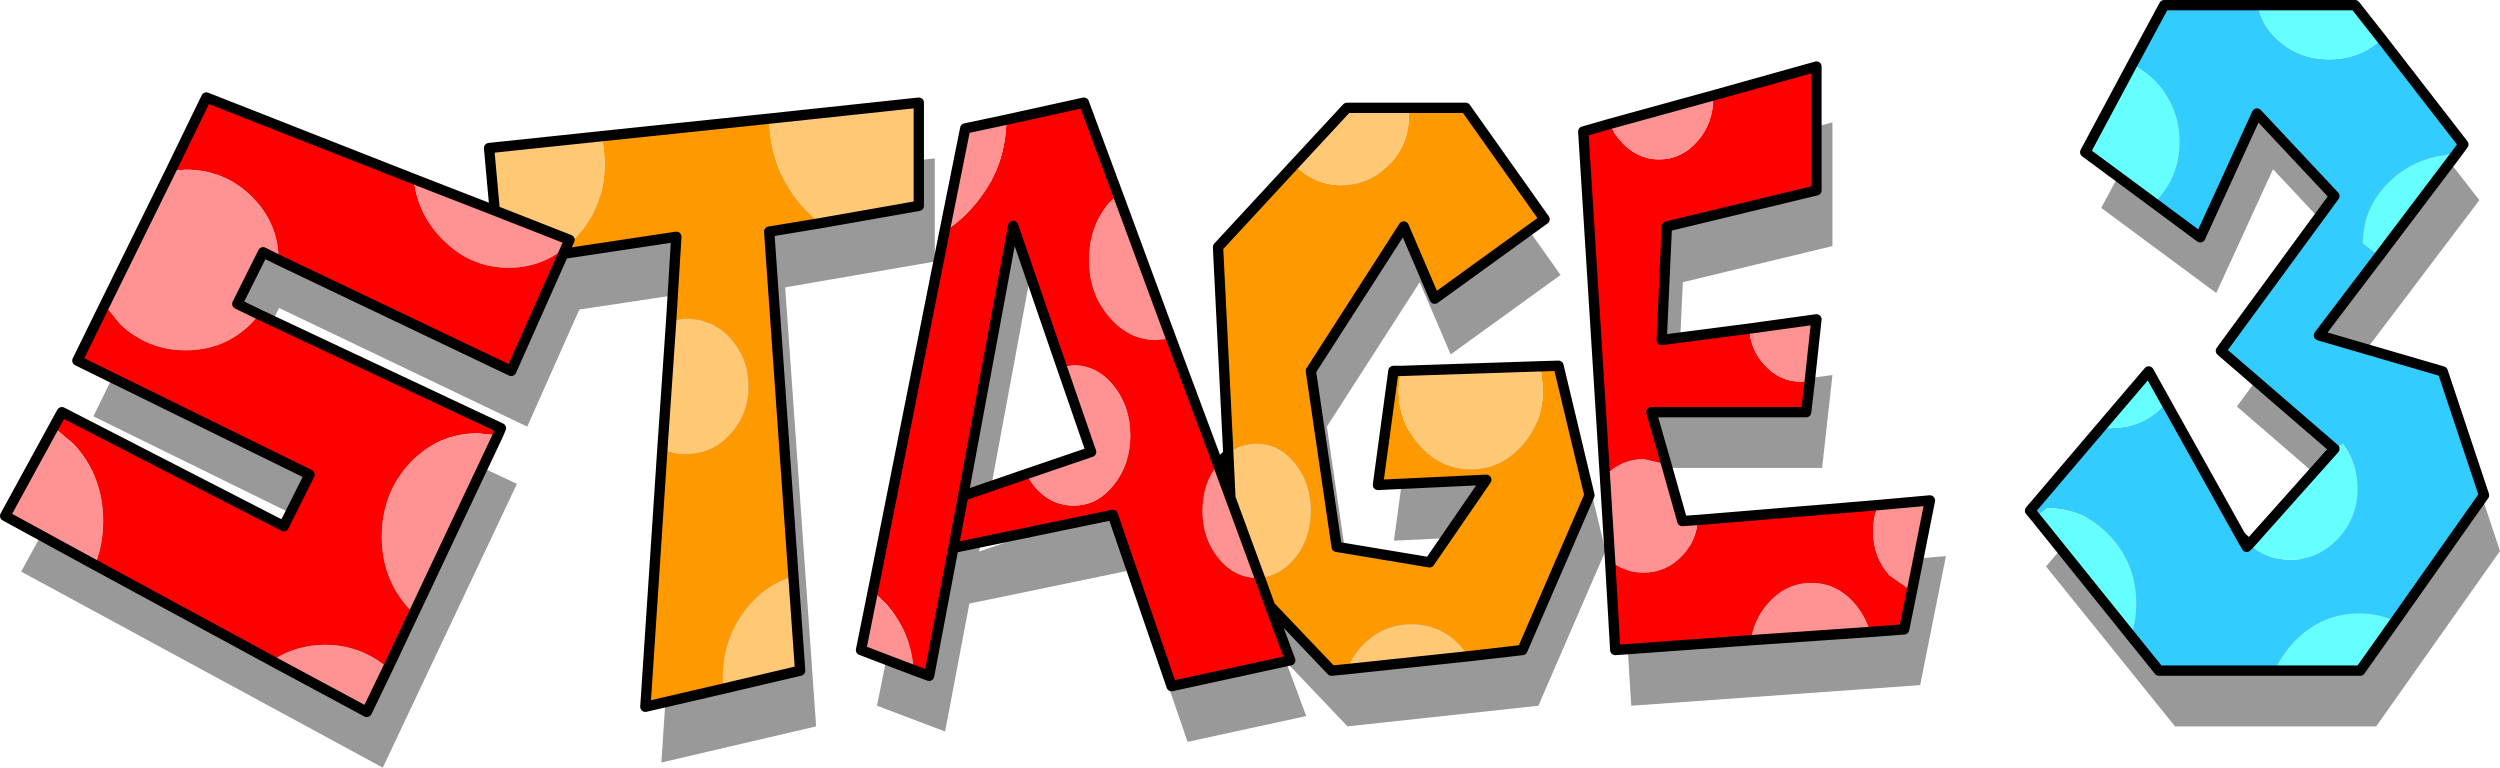 <?xml version="1.0" encoding="UTF-8" standalone="no"?>
<svg xmlns:xlink="http://www.w3.org/1999/xlink" height="74.4px" width="242.3px" xmlns="http://www.w3.org/2000/svg">
  <g transform="matrix(1.0, 0.0, 0.0, 1.0, 110.75, 50.5)">
    <path d="M66.85 -26.65 L52.35 -23.15 51.85 -12.15 66.85 -14.15 65.85 -5.15 50.85 -5.15 53.85 5.4 77.85 3.4 75.35 15.9 47.35 17.9 44.25 -32.35 66.85 -38.65 66.85 -26.65 M8.85 -21.15 L21.35 -34.65 32.85 -34.65 40.5 -23.85 29.85 -16.15 26.85 -23.15 17.85 -9.15 20.35 7.9 29.35 9.4 34.85 1.4 24.35 1.9 25.85 -9.15 41.85 -9.65 44.85 2.9 38.35 17.9 19.85 19.9 13.9 13.65 15.85 18.9 4.35 21.4 -1.35 4.8 -16.8 8.0 -19.15 20.4 -25.75 17.9 -15.65 -32.65 -4.15 -35.15 10.05 3.15 8.85 -21.15 M100.55 -44.6 L119.05 -44.6 129.55 -31.1 115.55 -12.6 127.55 -9.1 131.55 2.9 119.55 19.9 100.05 19.9 87.55 4.4 99.05 -9.1 108.55 7.9 117.05 -1.6 106.05 -11.1 117.05 -26.1 109.55 -34.1 104.05 -22.1 92.9 -30.35 100.55 -44.6 M-3.45 -1.3 L-11.0 -23.2 -15.85 2.95 -3.45 -1.3 M-101.7 -10.15 L-89.2 -35.65 -61.25 -24.7 -61.8 -30.75 -20.15 -35.15 -20.15 -25.15 -34.65 -22.65 -31.65 19.9 -46.65 23.4 -43.65 -22.15 -54.6 -20.5 -59.65 -9.15 -83.7 -20.65 -86.2 -15.65 -60.65 -3.6 -73.65 23.9 -108.7 4.9 -103.2 -5.15 -81.7 5.9 -79.2 0.9 -101.7 -10.15" fill="#999999" fill-rule="evenodd" stroke="none"/>
    <path d="M14.7 -34.55 Q16.6 -32.55 19.3 -32.55 22.0 -32.55 23.9 -34.55 25.8 -36.5 25.8 -39.3 L25.8 -40.05 31.3 -40.05 38.95 -29.25 28.3 -21.55 25.3 -28.55 16.3 -14.55 18.8 2.5 27.8 4.0 33.3 -4.0 22.8 -3.5 24.3 -14.55 25.0 -14.55 24.8 -12.8 Q24.8 -9.55 26.85 -7.3 28.9 -5.0 31.8 -5.0 34.7 -5.0 36.75 -7.3 38.8 -9.55 38.8 -12.8 L38.55 -15.0 40.3 -15.05 43.3 -2.5 36.8 12.5 31.6 13.1 30.8 12.1 Q28.85 10.0 26.05 10.0 23.25 10.0 21.25 12.1 20.3 13.1 19.85 14.35 L18.3 14.5 12.35 8.25 11.35 5.5 Q13.3 5.35 14.75 3.6 16.3 1.7 16.3 -1.0 16.3 -3.7 14.75 -5.6 13.2 -7.5 11.05 -7.5 9.5 -7.5 8.3 -6.5 L7.3 -26.55 14.7 -34.55 M-56.15 -25.9 L-55.85 -26.6 -54.9 -27.5 Q-52.15 -30.4 -52.15 -34.55 -52.15 -36.0 -52.45 -37.3 L-36.2 -39.0 Q-36.1 -33.9 -32.85 -30.3 L-31.35 -28.85 -36.2 -28.05 -33.85 5.35 Q-36.2 6.0 -38.0 8.0 -40.7 11.0 -40.7 15.25 L-40.65 16.25 -48.2 18.0 -46.55 -7.0 Q-45.45 -6.5 -44.2 -6.5 -41.7 -6.5 -39.95 -8.45 -38.2 -10.35 -38.2 -13.05 -38.2 -15.75 -39.95 -17.7 -41.7 -19.6 -44.2 -19.6 L-45.7 -19.4 -45.2 -27.55 -56.15 -25.9" fill="#ff9900" fill-rule="evenodd" stroke="none"/>
    <path d="M25.8 -40.05 L25.8 -39.3 Q25.8 -36.5 23.9 -34.55 22.0 -32.55 19.3 -32.55 16.6 -32.55 14.7 -34.55 L19.8 -40.05 25.8 -40.05 M8.3 -6.5 Q9.5 -7.5 11.05 -7.5 13.2 -7.5 14.75 -5.6 16.3 -3.7 16.3 -1.0 16.3 1.7 14.75 3.6 13.3 5.35 11.35 5.5 L8.5 -2.25 8.3 -6.5 M19.85 14.35 Q20.3 13.1 21.25 12.1 23.25 10.0 26.05 10.0 28.85 10.0 30.8 12.1 L31.6 13.1 19.85 14.35 M38.55 -15.0 L38.8 -12.8 Q38.8 -9.55 36.75 -7.3 34.7 -5.0 31.8 -5.0 28.9 -5.0 26.85 -7.3 24.8 -9.55 24.8 -12.8 L25.0 -14.55 38.55 -15.0 M-62.8 -30.1 L-63.35 -36.15 -52.45 -37.3 Q-52.15 -36.0 -52.15 -34.55 -52.15 -30.4 -54.9 -27.5 L-55.85 -26.6 -55.55 -27.25 -62.8 -30.1 M-36.2 -39.0 L-21.7 -40.55 -21.7 -30.55 -31.35 -28.85 -32.85 -30.3 Q-36.1 -33.9 -36.2 -39.0 M-33.85 5.35 L-33.2 14.5 -40.65 16.25 -40.7 15.25 Q-40.7 11.0 -38.0 8.0 -36.2 6.0 -33.85 5.35 M-46.55 -7.0 L-45.7 -19.4 -44.2 -19.6 Q-41.7 -19.6 -39.95 -17.7 -38.2 -15.75 -38.2 -13.05 -38.2 -10.35 -39.95 -8.45 -41.7 -6.5 -44.2 -6.5 -45.45 -6.5 -46.55 -7.0" fill="#ffc875" fill-rule="evenodd" stroke="none"/>
    <path d="M11.35 5.5 L12.35 8.25 14.3 13.5 2.8 16.0 -2.9 -0.6 -18.35 2.6 -20.7 15.0 -22.2 14.45 Q-22.45 10.7 -24.9 8.0 L-26.15 6.8 -19.2 -28.1 Q-17.8 -28.95 -16.6 -30.3 -13.3 -33.85 -13.2 -38.9 L-5.7 -40.55 -2.4 -31.65 -3.3 -30.8 Q-5.2 -28.5 -5.2 -25.3 -5.2 -22.1 -3.3 -19.85 -1.4 -17.55 1.3 -17.55 L2.75 -17.7 7.3 -5.5 Q5.8 -3.65 5.8 -1.0 5.8 1.7 7.35 3.6 8.9 5.5 11.05 5.5 L11.35 5.5 M-17.4 -2.45 L-18.35 2.6 -17.4 -2.45 -11.3 -4.55 -10.6 -3.5 Q-9.0 -1.5 -6.7 -1.5 -4.4 -1.5 -2.8 -3.5 -1.2 -5.5 -1.2 -8.3 -1.2 -11.1 -2.8 -13.1 -4.4 -15.1 -6.7 -15.1 L-7.85 -14.95 -12.55 -28.6 -17.4 -2.45 M55.3 -41.25 L65.3 -44.05 65.3 -32.05 50.8 -28.55 50.3 -17.55 58.8 -18.65 Q58.9 -16.6 60.25 -15.15 61.75 -13.5 63.8 -13.5 L64.65 -13.55 64.3 -10.55 49.3 -10.55 50.75 -5.5 48.55 -6.0 Q46.4 -6.0 44.85 -4.4 L44.8 -4.3 42.7 -37.75 45.3 -38.5 Q45.65 -37.55 46.35 -36.8 47.9 -35.05 50.05 -35.05 52.2 -35.05 53.75 -36.8 55.3 -38.55 55.3 -41.05 L55.3 -41.25 M71.3 -1.55 Q70.8 -0.4 70.8 1.0 70.8 3.5 72.35 5.25 L74.55 6.8 73.8 10.5 70.5 10.75 Q70.05 9.25 69.05 8.05 67.3 6.0 64.8 6.0 62.3 6.0 60.55 8.05 59.25 9.55 58.95 11.55 L45.8 12.5 45.3 3.8 Q46.7 5.0 48.55 5.0 50.7 5.0 52.25 3.4 53.65 1.95 53.8 -0.1 L71.3 -1.55 M-94.2 -33.95 L-90.75 -41.05 -70.65 -33.15 Q-70.3 -29.9 -68.05 -27.5 -65.3 -24.55 -61.45 -24.55 -58.25 -24.55 -55.85 -26.6 L-56.15 -25.9 -61.2 -14.55 -83.75 -25.3 Q-83.75 -28.9 -86.4 -31.5 -89.0 -34.05 -92.75 -34.05 L-94.2 -33.95 M-105.55 -9.1 L-104.75 -10.55 -83.25 0.5 -80.75 -4.5 -103.25 -15.55 -100.6 -20.95 -99.15 -19.15 Q-96.5 -16.55 -92.75 -16.55 -89.0 -16.55 -86.4 -19.15 L-85.6 -20.0 -62.2 -9.0 -62.5 -8.3 -64.45 -8.5 Q-68.3 -8.5 -71.05 -5.6 -73.75 -2.65 -73.75 1.5 -73.75 5.65 -71.05 8.55 L-70.65 8.95 -73.15 14.25 Q-75.8 12.0 -79.25 12.0 -82.1 12.0 -84.4 13.55 L-101.55 4.25 Q-100.75 2.3 -100.75 0.0 -100.75 -4.35 -103.6 -7.45 L-105.55 -9.1" fill="#ff0000" fill-rule="evenodd" stroke="none"/>
    <path d="M2.75 -17.7 L1.3 -17.55 Q-1.4 -17.55 -3.3 -19.85 -5.2 -22.1 -5.2 -25.3 -5.2 -28.5 -3.3 -30.8 L-2.4 -31.65 2.75 -17.7 M-13.2 -38.9 Q-13.3 -33.85 -16.6 -30.3 -17.8 -28.95 -19.2 -28.1 L-17.2 -38.05 -13.2 -38.9 M-26.15 6.8 L-24.9 8.0 Q-22.45 10.7 -22.2 14.45 L-27.3 12.5 -26.15 6.8 M-7.85 -14.95 L-6.7 -15.1 Q-4.4 -15.1 -2.8 -13.1 -1.2 -11.1 -1.2 -8.3 -1.2 -5.5 -2.8 -3.5 -4.4 -1.5 -6.7 -1.5 -9.0 -1.5 -10.6 -3.5 L-11.3 -4.55 -5.0 -6.7 -7.85 -14.95 M7.3 -5.5 L8.5 -2.25 11.35 5.5 11.05 5.5 Q8.9 5.5 7.35 3.6 5.8 1.7 5.8 -1.0 5.8 -3.65 7.3 -5.5 M55.3 -41.25 L55.3 -41.05 Q55.3 -38.55 53.75 -36.8 52.2 -35.05 50.05 -35.05 47.9 -35.05 46.35 -36.8 45.65 -37.55 45.3 -38.5 L55.3 -41.25 M44.8 -4.3 L44.85 -4.4 Q46.4 -6.0 48.55 -6.0 L50.75 -5.5 52.3 0.0 53.8 -0.1 Q53.65 1.95 52.25 3.4 50.7 5.0 48.55 5.0 46.7 5.0 45.3 3.8 L44.8 -4.3 M64.65 -13.55 L63.8 -13.5 Q61.75 -13.5 60.25 -15.15 58.9 -16.6 58.8 -18.65 L65.3 -19.55 64.65 -13.55 M71.3 -1.55 L76.3 -2.0 74.55 6.8 72.35 5.25 Q70.8 3.5 70.8 1.0 70.8 -0.4 71.3 -1.55 M70.5 10.75 L58.95 11.55 Q59.25 9.55 60.55 8.05 62.3 6.0 64.8 6.0 67.3 6.0 69.05 8.05 70.05 9.25 70.5 10.75 M-94.2 -33.95 L-92.75 -34.05 Q-89.0 -34.05 -86.4 -31.5 -83.75 -28.9 -83.75 -25.3 L-85.25 -26.05 -87.75 -21.05 -85.6 -20.0 -86.4 -19.15 Q-89.0 -16.55 -92.75 -16.55 -96.5 -16.55 -99.15 -19.15 L-100.6 -20.95 -94.2 -33.95 M-55.85 -26.6 Q-58.25 -24.55 -61.45 -24.55 -65.3 -24.55 -68.05 -27.5 -70.3 -29.9 -70.65 -33.15 L-62.8 -30.1 -55.55 -27.25 -55.85 -26.6 M-105.55 -9.1 L-103.6 -7.45 Q-100.75 -4.35 -100.75 0.0 -100.75 2.3 -101.55 4.25 L-110.25 -0.5 -105.55 -9.1 M-84.4 13.55 Q-82.1 12.0 -79.25 12.0 -75.8 12.0 -73.15 14.25 L-75.2 18.5 -84.4 13.55 M-70.65 8.95 L-71.05 8.55 Q-73.75 5.65 -73.75 1.5 -73.75 -2.65 -71.05 -5.6 -68.3 -8.5 -64.45 -8.5 L-62.5 -8.3 -70.65 8.95" fill="#ff9393" fill-rule="evenodd" stroke="none"/>
    <path d="M95.9 -44.25 L99.0 -50.0 108.1 -50.0 Q108.4 -48.05 110.05 -46.6 112.1 -44.75 115.0 -44.75 117.9 -44.75 119.95 -46.6 L120.1 -46.7 128.0 -36.5 127.3 -35.55 Q123.6 -35.45 121.0 -33.05 118.25 -30.5 118.25 -26.9 L119.85 -25.7 114.0 -18.0 126.0 -14.5 130.0 -2.5 121.4 9.7 Q119.8 8.95 117.9 8.95 114.1 8.95 111.4 11.9 110.35 13.1 109.7 14.5 L98.5 14.5 95.8 11.15 Q96.3 9.7 96.3 8.0 96.3 4.15 93.75 1.45 91.25 -1.25 87.65 -1.25 L86.55 -0.35 86.0 -1.0 92.85 -9.05 93.75 -9.0 Q96.45 -9.0 98.35 -10.6 L99.2 -11.45 106.4 1.45 107.0 2.5 107.25 2.25 Q108.95 3.75 111.25 3.75 113.95 3.75 115.85 1.7 117.75 -0.3 117.75 -3.15 117.75 -5.6 116.35 -7.5 L115.5 -7.0 104.5 -16.5 115.5 -31.5 108.0 -39.5 102.5 -27.5 98.05 -30.8 98.15 -30.95 Q100.5 -33.35 100.5 -36.75 100.5 -40.15 98.15 -42.6 97.1 -43.65 95.9 -44.25" fill="#33ccff" fill-rule="evenodd" stroke="none"/>
    <path d="M108.1 -50.0 L117.5 -50.0 120.1 -46.7 119.95 -46.6 Q117.9 -44.75 115.0 -44.75 112.1 -44.75 110.05 -46.6 108.4 -48.05 108.1 -50.0 M127.3 -35.55 L119.85 -25.7 118.25 -26.9 Q118.25 -30.5 121.0 -33.05 123.6 -35.45 127.3 -35.55 M121.4 9.7 L118.0 14.5 109.7 14.5 Q110.35 13.1 111.4 11.9 114.1 8.95 117.9 8.95 119.8 8.95 121.4 9.7 M95.8 11.15 L86.55 -0.35 87.65 -1.25 Q91.25 -1.25 93.75 1.45 96.3 4.15 96.3 8.0 96.3 9.7 95.8 11.15 M92.85 -9.05 L97.5 -14.5 99.2 -11.45 98.35 -10.6 Q96.45 -9.0 93.75 -9.0 L92.85 -9.05 M107.25 2.25 L115.5 -7.0 116.35 -7.5 Q117.75 -5.6 117.75 -3.15 117.75 -0.3 115.85 1.7 113.95 3.75 111.25 3.75 108.95 3.75 107.25 2.25 M98.05 -30.8 L91.35 -35.75 95.9 -44.25 Q97.1 -43.65 98.15 -42.6 100.5 -40.15 100.5 -36.75 100.5 -33.35 98.15 -30.95 L98.05 -30.8" fill="#66ffff" fill-rule="evenodd" stroke="none"/>
    <path d="M14.7 -34.55 L7.3 -26.55 8.3 -6.5 7.35 -5.6 7.3 -5.5 8.5 -2.25 11.35 5.5 12.35 8.25 18.3 14.5 19.85 14.35 31.6 13.1 36.8 12.5 43.3 -2.5 40.3 -15.05 38.55 -15.0 25.0 -14.55 24.3 -14.55 22.8 -3.5 33.3 -4.0 27.8 4.0 18.8 2.5 16.3 -14.55 25.3 -28.55 28.3 -21.55 38.95 -29.25 31.3 -40.05 25.8 -40.05 19.8 -40.05 14.7 -34.55 M-2.4 -31.65 L-5.7 -40.55 -13.2 -38.9 -17.2 -38.05 -19.2 -28.1 -26.15 6.8 -27.3 12.5 -22.2 14.45 -20.7 15.0 -18.35 2.6 -17.4 -2.45 -12.55 -28.6 -7.85 -14.95 -5.0 -6.7 -11.3 -4.55 -17.4 -2.45 M8.5 -2.25 L8.3 -6.5 M7.3 -5.5 L2.75 -17.7 -2.4 -31.65 M58.8 -18.65 L50.3 -17.55 50.8 -28.55 65.3 -32.05 65.3 -44.05 55.3 -41.25 45.3 -38.5 42.7 -37.75 44.8 -4.3 45.3 3.8 45.8 12.5 58.95 11.55 70.5 10.75 73.8 10.5 74.55 6.8 76.3 -2.0 71.3 -1.55 53.8 -0.1 52.3 0.0 50.75 -5.5 49.3 -10.55 64.3 -10.55 64.65 -13.55 65.3 -19.55 58.8 -18.65 M95.9 -44.25 L99.0 -50.0 108.1 -50.0 117.5 -50.0 120.1 -46.7 128.0 -36.5 127.3 -35.55 119.85 -25.7 114.0 -18.0 126.0 -14.5 130.0 -2.5 121.4 9.7 118.0 14.5 109.7 14.5 98.5 14.5 95.8 11.15 86.55 -0.35 86.0 -1.0 92.85 -9.05 97.5 -14.5 99.2 -11.45 106.4 1.45 106.65 1.7 107.25 2.25 115.5 -7.0 104.5 -16.5 115.5 -31.5 108.0 -39.5 102.5 -27.5 98.05 -30.8 91.35 -35.75 95.9 -44.25 M107.25 2.25 L107.0 2.5 106.4 1.45 M12.35 8.25 L14.3 13.5 2.8 16.0 -2.9 -0.6 -18.35 2.6 M-70.65 -33.15 L-90.75 -41.05 -94.2 -33.95 -100.6 -20.95 -103.25 -15.55 -80.75 -4.5 -83.25 0.5 -104.75 -10.55 -105.55 -9.1 -110.25 -0.5 -101.55 4.25 -84.4 13.55 -75.2 18.5 -73.15 14.25 -70.65 8.95 -62.5 -8.3 -62.2 -9.0 -85.6 -20.0 -87.75 -21.05 -85.25 -26.05 -83.75 -25.3 -61.2 -14.55 -56.15 -25.9 -55.85 -26.6 -55.55 -27.25 -62.8 -30.1 -63.35 -36.15 -52.45 -37.3 -36.2 -39.0 -21.7 -40.55 -21.7 -30.55 -31.35 -28.85 -36.2 -28.05 -33.85 5.35 -33.2 14.5 -40.65 16.25 -48.2 18.0 -46.55 -7.0 -45.7 -19.4 -45.2 -27.55 -56.15 -25.9 M-70.65 -33.15 L-62.8 -30.1" fill="none" stroke="#000000" stroke-linecap="round" stroke-linejoin="round" stroke-width="1.0"/>
  </g>
</svg>

